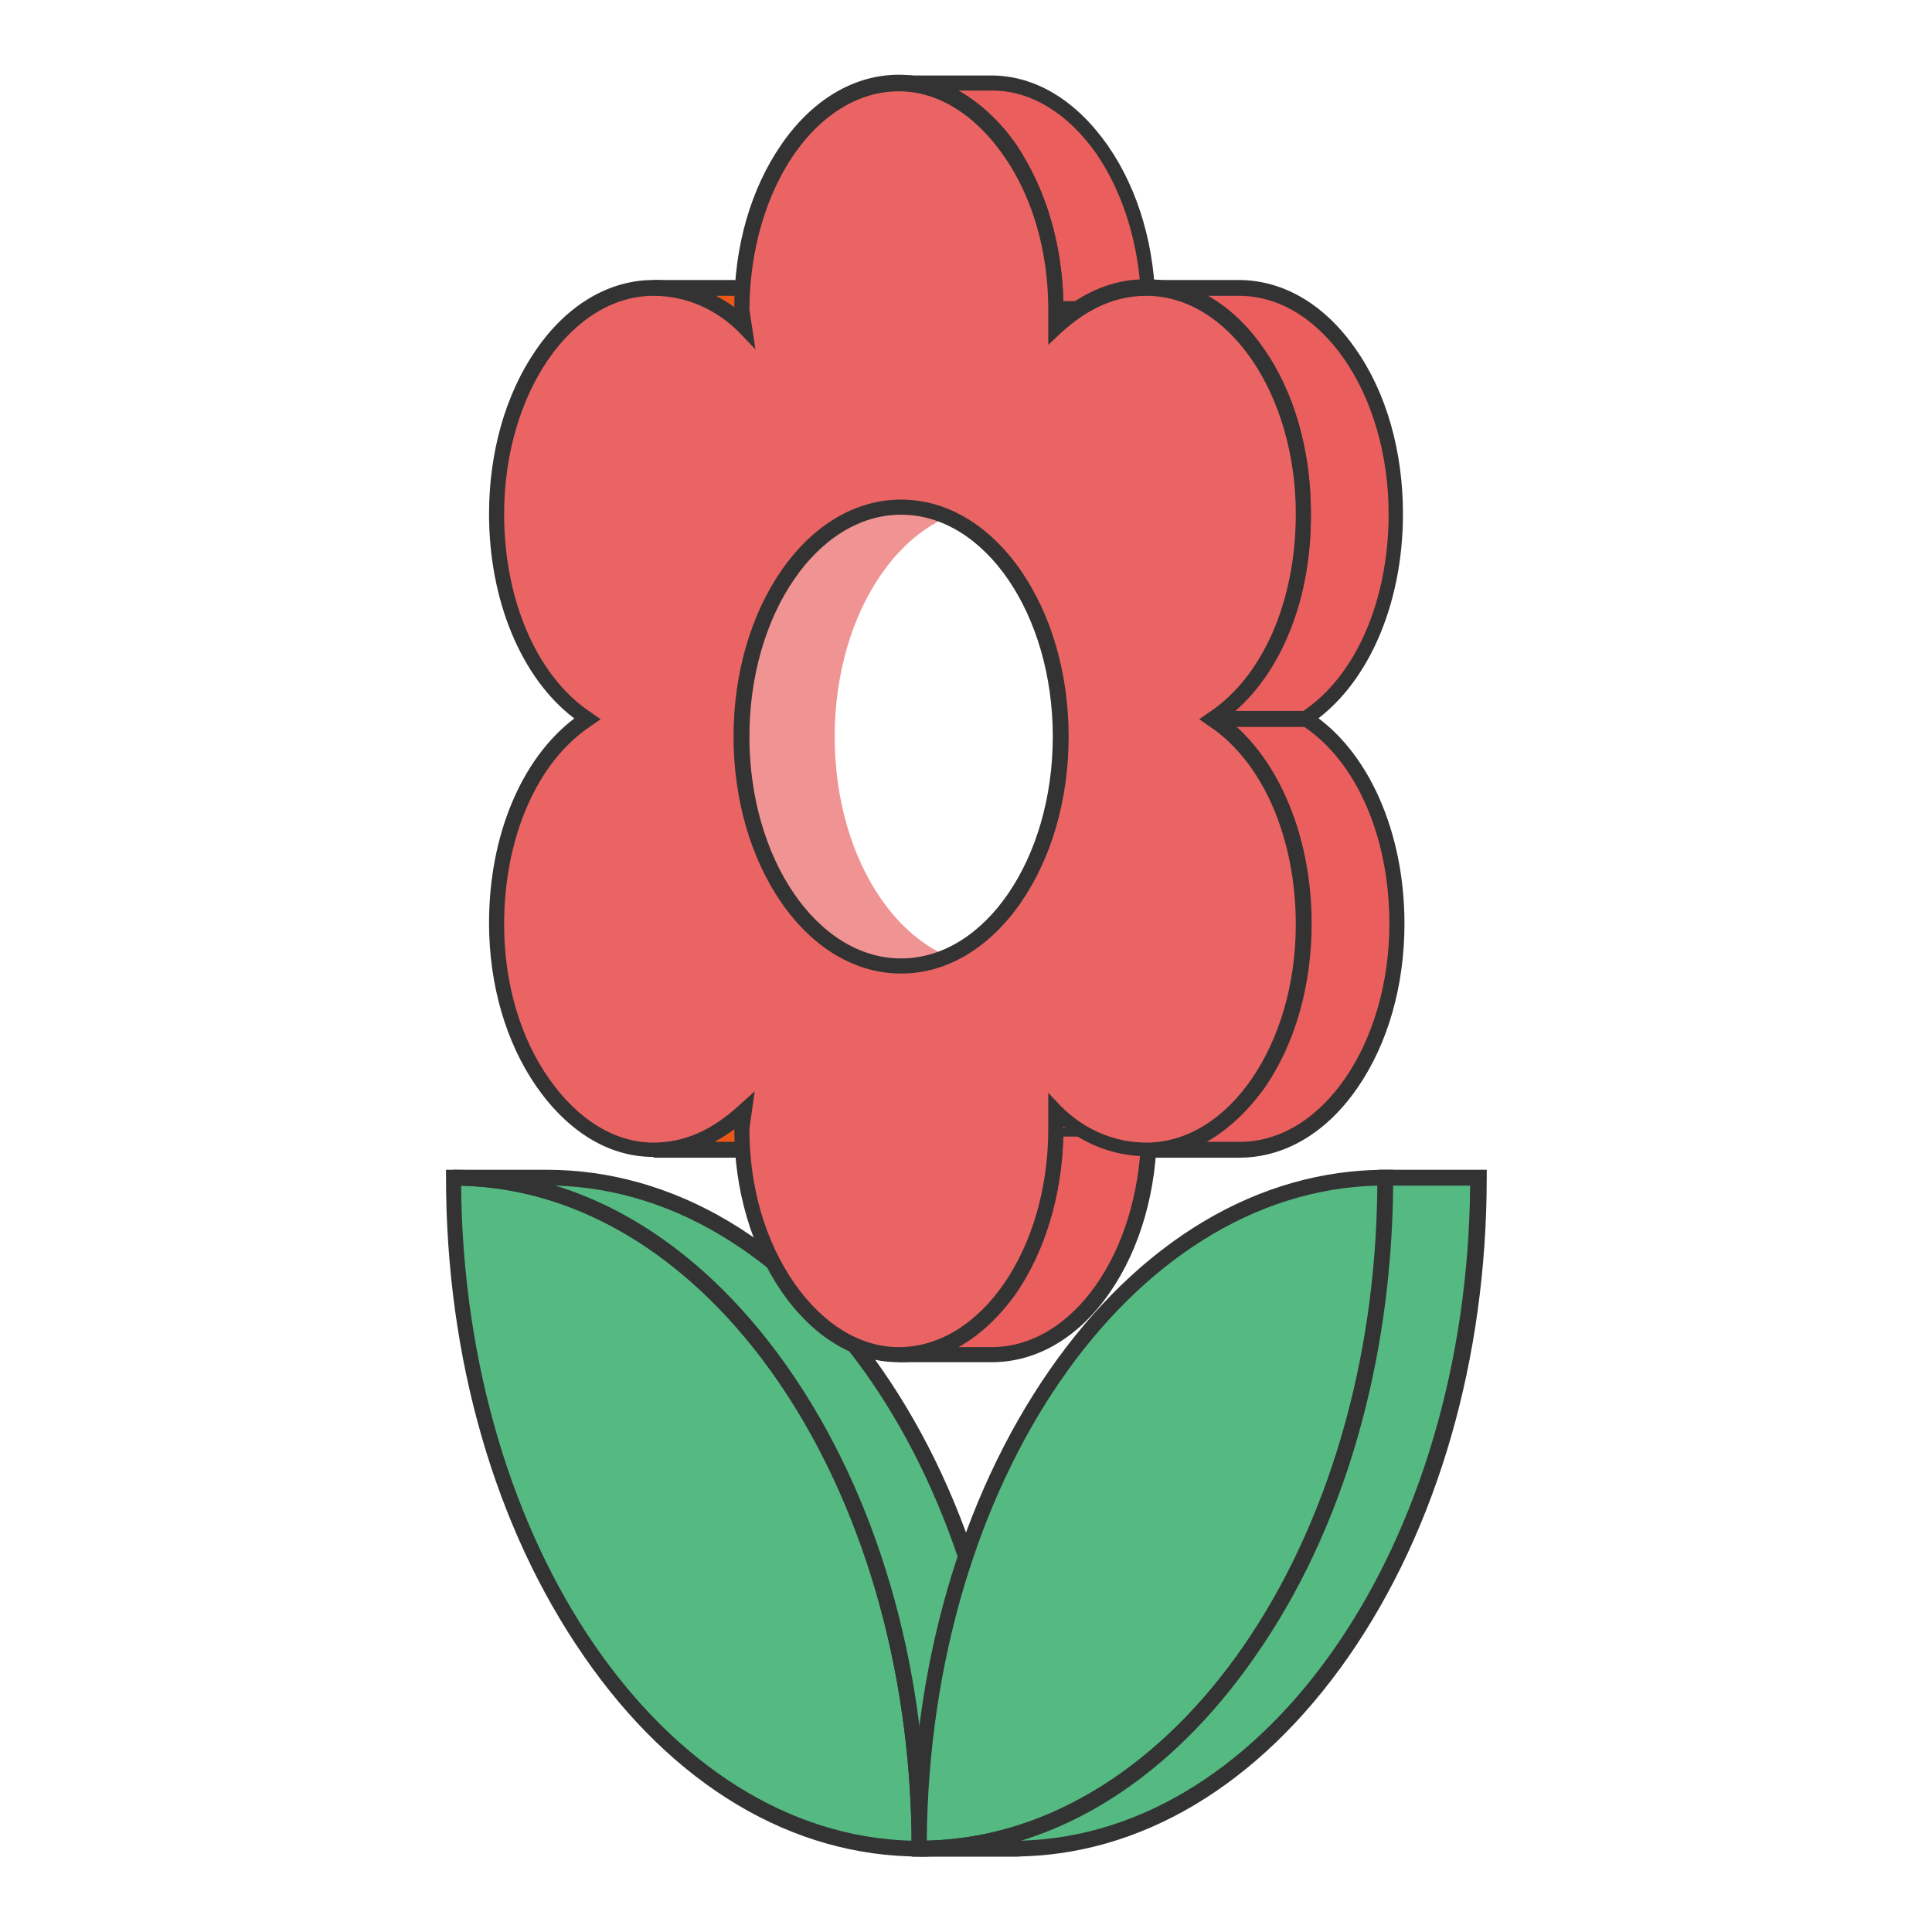 <?xml version="1.0" encoding="utf-8"?>
<!-- Svg Vector Icons : http://www.onlinewebfonts.com/icon -->
<!DOCTYPE svg PUBLIC "-//W3C//DTD SVG 1.1//EN" "http://www.w3.org/Graphics/SVG/1.1/DTD/svg11.dtd">
<svg version="1.1" xmlns="http://www.w3.org/2000/svg" xmlns:xlink="http://www.w3.org/1999/xlink" x="0px" y="0px" viewBox="0 0 256 256" enable-background="new 0 0 256 256" xml:space="preserve">
<g> <path fill="#55b982" d="M60.1,156.1c34.1,0,61.7,39.8,61.7,88.9C87.7,245,60.1,205.2,60.1,156.1z"/> <path fill="#333333" d="M122.9,246h-1c-16.9,0-32.7-9.4-44.5-26.5c-11.8-17-18.3-39.5-18.3-63.5v-1h1c16.9,0,32.7,9.4,44.5,26.5 c11.8,17,18.3,39.5,18.3,63.5V246z M61.1,157.1c0.4,47.5,26.9,86,59.7,86.8C120.4,196.5,93.9,157.9,61.1,157.1z"/> <path fill="#55b982" d="M60.1,156.1h12.3c34.1,0,61.8,39.8,61.8,88.9h-12.3C121.8,195.8,94.2,156.1,60.1,156.1z"/> <path fill="#333333" d="M135.2,246h-14.4v-1c0-48.5-27.2-87.9-60.7-87.9v-2.1h12.3c16.9,0,32.7,9.4,44.5,26.5 c11.8,17,18.3,39.5,18.3,63.5V246z M122.8,243.9h10.3c-0.4-47.4-26.8-85.9-59.5-86.8c11.7,3.6,22.4,12,31,24.4 C116.2,198.2,122.7,220.4,122.8,243.9z"/> <path fill="#55b982" d="M121.8,245c0-49.1,27.6-88.9,61.7-88.9C183.6,205.2,155.9,245,121.8,245z"/> <path fill="#333333" d="M121.8,246h-1v-1c0-24,6.5-46.5,18.3-63.5c11.9-17.1,27.7-26.5,44.5-26.5h1v1c0,24-6.5,46.5-18.3,63.5 C154.5,236.6,138.7,246,121.8,246L121.8,246z M182.5,157.1c-32.8,0.8-59.3,39.3-59.7,86.8C155.6,243.1,182.2,204.6,182.5,157.1z"/> <path fill="#55b982" d="M183.6,156.1h12.3c0,49.1-27.6,88.9-61.8,88.9h-12.3C155.9,245,183.6,205.2,183.6,156.1z"/> <path fill="#333333" d="M134.2,246h-12.3v-2.1c33.5,0,60.7-39.4,60.7-87.9v-1h14.4v1c0,24-6.5,46.5-18.3,63.5 C166.8,236.6,151,246,134.2,246z M184.6,157.1c-0.2,23.6-6.6,45.7-18.3,62.4c-8.6,12.4-19.3,20.8-31,24.4 c32.7-0.9,59.1-39.4,59.5-86.8H184.6z"/> <path fill="#ea5719" d="M98.6,147.2H111c-3.6,3.3-7.5,5.1-12,5.1H86.6C91.1,152.3,95.1,150.5,98.6,147.2z"/> <path fill="#333333" d="M98.9,153.4H86.6v-2.1c4,0,7.7-1.6,11.3-4.9l0.3-0.3h15.4l-2,1.8C107.7,151.6,103.5,153.4,98.9,153.4z  M94.7,151.3h4.2c3.2,0,6.2-1,9.1-3.1h-9C97.6,149.5,96.1,150.5,94.7,151.3z"/> <path fill="#ea5719" d="M86.6,38.2h12.3c4.6,0,8.8,1.9,12,5.1H98.6C95.4,40.1,91.1,38.2,86.6,38.2z"/> <path fill="#333333" d="M113.4,44.3H98.2L97.9,44c-3.1-3.1-7.1-4.8-11.3-4.8v-2.1h12.3c4.7,0,9.3,1.9,12.7,5.4L113.4,44.3z  M99.1,42.3h9.1c-2.7-2-5.9-3.1-9.3-3.1h-4.1C96.3,40,97.8,41,99.1,42.3z"/> <path fill="#f09393" d="M119.4,67.2h12.3c-11.7,0-21.1,13.6-21.1,30.4c0,16.9,9.4,30.4,21.1,30.4h-12.3 c-11.7,0-21.1-13.6-21.1-30.4C98.3,80.8,107.7,67.2,119.4,67.2z"/> <path fill="#ea5e5d" d="M139.9,149.5h12.3c0,16.4-9.1,30-20.8,30h-12.3C130.8,179.5,139.9,165.9,139.9,149.5z"/> <path fill="#333333" d="M131.4,180.5h-12.3v-2.1c10.9,0,19.8-13,19.8-28.9v-1h14.4v1c0,8.2-2.2,15.9-6.2,21.7 C143,177.2,137.4,180.5,131.4,180.5L131.4,180.5z M127,178.5h4.4c10.7,0,19.4-12.4,19.8-27.9h-10.3c-0.2,7.8-2.4,15.1-6.2,20.7 C132.5,174.4,129.9,176.9,127,178.5L127,178.5z"/> <path fill="#ea5719" d="M139.9,147.2h12.3v2.3h-12.3V147.2z"/> <path fill="#ea5719" d="M139.9,41h12.3v2.3h-12.3V41z"/> <path fill="#ea5e5d" d="M119.1,11h12.3c11.4,0,20.8,13.6,20.8,29.9h-12.3C139.9,24.6,130.5,11,119.1,11z"/> <path fill="#333333" d="M153.2,42h-14.4v-1c0-7.7-2.1-15-6-20.5c-3.8-5.4-8.7-8.4-13.8-8.4V10h12.3c5.9,0,11.3,3.3,15.5,9.3 c4.1,5.9,6.3,13.6,6.3,21.7V42z M140.9,39.9h10.3c-0.2-7.3-2.3-14.2-5.9-19.5c-3.8-5.4-8.7-8.4-13.8-8.4h-4.5 c2.8,1.6,5.5,4,7.7,7.2C138.5,24.9,140.7,32.2,140.9,39.9z"/> <path fill="#ea5e5d" d="M160.7,95.3H173c7.2,4.7,12,15,12,27.1c0,16.4-9.1,29.9-20.8,29.9h-12.3c11.7,0,20.8-13.6,20.8-29.9 C172.7,110.2,167.8,99.9,160.7,95.3L160.7,95.3z"/> <path fill="#333333" d="M164.2,153.4h-12.3v-2.1c10.9,0,19.8-13,19.8-28.9c0-11.5-4.4-21.6-11.5-26.3l-2.9-1.9h16.1l0.2,0.2 c7.7,5,12.5,15.8,12.5,28c0,8.2-2.2,15.9-6.2,21.7C175.8,150.1,170.2,153.4,164.2,153.4L164.2,153.4z M159.9,151.3h4.4 c10.9,0,19.8-13,19.8-28.9c0-11.4-4.3-21.4-11.3-26.1h-9c6.2,5.6,10,15.3,10,26.1c0,8.2-2.2,15.9-6.2,21.7 C165.3,147.3,162.7,149.7,159.9,151.3L159.9,151.3z"/> <path fill="#ea5e5d" d="M151.9,38.2h12.3c11.4,0,20.8,13.1,20.8,30c0,12.2-4.9,22.4-12,27.1h-12.3c7.2-4.7,12-15,12-27.1 C172.7,51.3,163.3,38.2,151.9,38.2z"/> <path fill="#333333" d="M173.3,96.3h-16.1l2.9-1.9c7.1-4.7,11.5-14.7,11.5-26.3c0-15.9-8.9-28.9-19.8-28.9v-2.1h12.3 c5.9,0,11.4,3.2,15.5,9.1c4.1,5.8,6.3,13.6,6.3,21.9c0,12.2-4.8,23-12.5,28L173.3,96.3z M163.7,94.2h9c7-4.7,11.3-14.7,11.3-26.1 c0-15.9-8.9-28.9-19.8-28.9h-4.4c2.8,1.5,5.4,3.9,7.6,7c4.1,5.8,6.3,13.6,6.3,21.9C173.8,79,170,88.7,163.7,94.2L163.7,94.2z"/> <path fill="#eb6464" d="M160.7,95.3c7.2,4.7,12,15,12,27.1c0,16.4-9.1,29.9-20.8,29.9c-4.6,0-8.8-1.9-12-5.1v2.3 c0,16.4-9.1,30-20.8,30c-11.4,0-20.8-13.6-20.8-30l0.3-2.3c-3.6,3.3-7.5,5.1-12,5.1c-11.4,0-20.8-13.6-20.8-29.9 c0-12.2,4.9-22.4,12-27.1c-7.2-4.7-12-15-12-27.1c0-16.4,9.1-30,20.8-30c4.6,0,8.8,1.9,12,5.1L98.3,41c0-16.4,9.1-29.9,20.8-29.9 c11.4,0,20.8,13.6,20.8,29.9v2.3c3.6-3.3,7.5-5.1,12-5.1c11.4,0,20.8,13.1,20.8,30C172.7,80.3,167.8,90.6,160.7,95.3z M119.4,128 c11.7,0,21.1-13.6,21.1-30.4c0-16.8-9.4-30.4-21.1-30.4S98.3,80.8,98.3,97.6C98.3,114.4,107.7,128,119.4,128"/> <path fill="#333333" d="M119.1,180.5c-5.9,0-11.3-3.3-15.5-9.3c-4-5.8-6.3-13.5-6.3-21.6c-3.4,2.5-6.9,3.7-10.7,3.7 c-5.9,0-11.3-3.3-15.5-9.3c-4.1-5.9-6.3-13.6-6.3-21.7c0-11.6,4.3-21.8,11.3-27.1c-7-5.3-11.3-15.6-11.3-27.1 c0-8.2,2.2-15.9,6.2-21.7c4.1-6,9.7-9.3,15.6-9.3c3.8,0,7.5,1.3,10.7,3.6c0-8.1,2.2-15.7,6.2-21.5c4.1-6,9.7-9.3,15.6-9.3 c5.9,0,11.3,3.3,15.5,9.3c4.1,5.9,6.3,13.6,6.3,21.7v0.1c3.5-2.7,7.1-4,11-4c5.9,0,11.4,3.2,15.5,9.1c4.1,5.8,6.3,13.6,6.3,21.9 c0,11.6-4.3,21.8-11.3,27.1c7,5.3,11.3,15.6,11.3,27.1c0,8.2-2.2,15.9-6.2,21.7c-4.1,6-9.7,9.3-15.6,9.3c-4,0-7.8-1.4-11-3.9v0 c0,8.2-2.2,15.9-6.2,21.7C130.6,177.2,125.1,180.5,119.1,180.5L119.1,180.5z M99.3,149.6c0,7.7,2.1,14.9,6,20.5 c3.8,5.4,8.7,8.4,13.8,8.4c10.9,0,19.8-13,19.8-28.9v-4.8l1.7,1.8c3.1,3.1,7.1,4.8,11.3,4.8c10.9,0,19.8-13,19.8-28.9 c0-11.5-4.4-21.6-11.5-26.3l-1.3-0.9l1.3-0.9c7.1-4.7,11.5-14.7,11.5-26.3c0-15.9-8.9-28.9-19.8-28.9c-4,0-7.7,1.6-11.3,4.9 l-1.7,1.6V41c0-7.7-2.1-15-6-20.5c-3.8-5.4-8.7-8.4-13.8-8.4c-10.9,0-19.7,12.9-19.8,28.9l0.8,5.3L97.9,44 c-3.1-3.1-7.1-4.8-11.3-4.8c-10.9,0-19.8,13-19.8,28.9c0,11.5,4.4,21.6,11.5,26.3l1.3,0.9l-1.3,0.9c-7.1,4.7-11.5,14.7-11.5,26.3 c0,7.7,2.1,15,6,20.5c3.8,5.4,8.7,8.4,13.8,8.4c4,0,7.7-1.6,11.3-4.9l2.1-1.9L99.3,149.6z M119.4,129c-6,0-11.6-3.3-15.8-9.3 c-4.1-5.9-6.4-13.7-6.4-22.1c0-8.4,2.3-16.2,6.4-22.1c4.2-6,9.8-9.3,15.8-9.3c6,0,11.6,3.3,15.8,9.3c4.1,5.9,6.4,13.7,6.4,22.1 c0,8.4-2.3,16.2-6.4,22.1C131,125.7,125.4,129,119.4,129z M119.4,68.2c-11.1,0-20.1,13.2-20.1,29.4c0,16.2,9,29.4,20.1,29.4 c11.1,0,20.1-13.2,20.1-29.4C139.5,81.4,130.5,68.2,119.4,68.2z"/></g>
</svg>